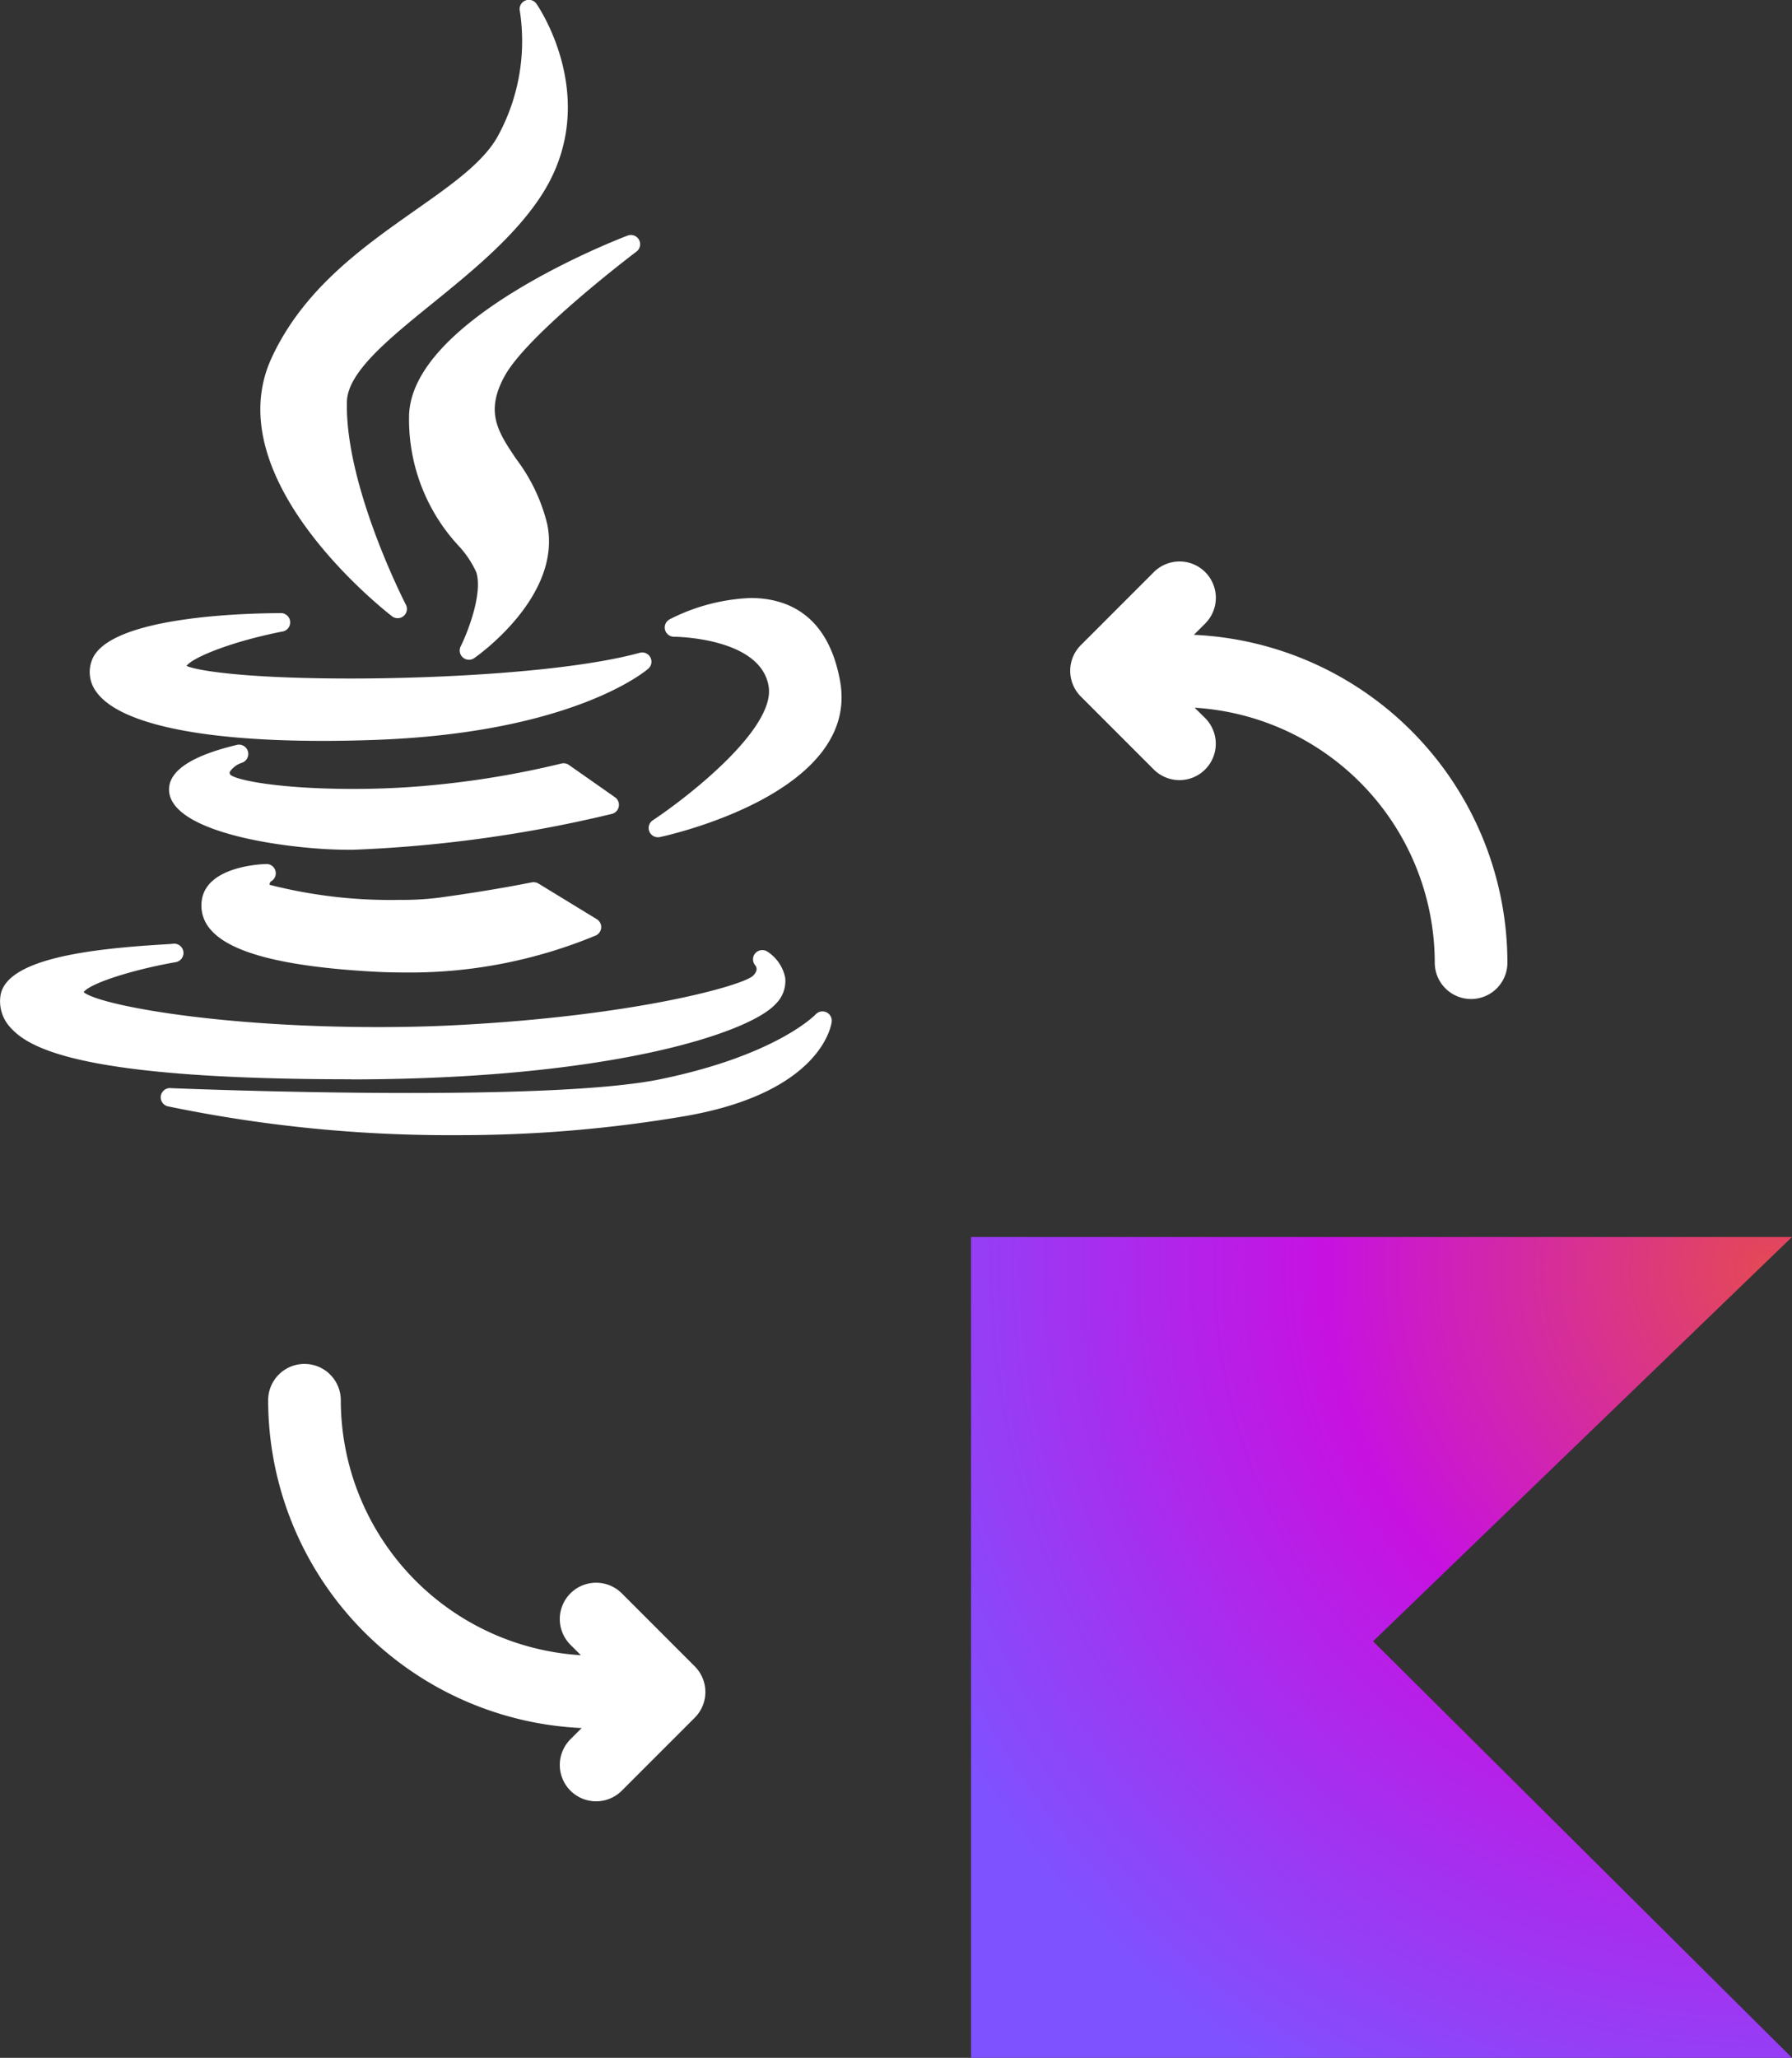 <?xml version="1.0" encoding="UTF-8"?>
<svg xmlns="http://www.w3.org/2000/svg" xmlns:xlink="http://www.w3.org/1999/xlink" width="96.888" height="111.219" viewBox="0 0 96.888 111.219">
  <rect x="0" y="0" width="96.888" height="111.219" fill="#333333" stroke="none"/>
  <defs>
    <radialGradient id="radial-gradient" cx="0.967" cy="0.041" r="1.146" gradientTransform="translate(0.001)" gradientUnits="objectBoundingBox">
      <stop offset="0.003" stop-color="#e44857"></stop>
      <stop offset="0.469" stop-color="#c711e1"></stop>
      <stop offset="1" stop-color="#7f52ff"></stop>
    </radialGradient>
  </defs>
  <g id="_03_kotlin_java" data-name="03 kotlin java" transform="translate(-124.499 -18.648)">
    <g id="XMLID_7_" transform="translate(85.098 18.647)">
      <path id="XMLID_8_" d="M117.746,11.368c-2.835,1.994-6.048,4.254-7.769,7.993C106.987,25.884,116.1,33,116.485,33.3a.5.5,0,0,0,.753-.63c-.033-.064-3.3-6.414-3.181-10.971.043-1.587,2.264-3.387,4.615-5.293,2.153-1.746,4.594-3.724,6.022-6.039,3.135-5.095-.349-10.1-.385-10.154a.5.5,0,0,0-.9.4,10.7,10.7,0,0,1-1.2,6.759C121.43,8.778,119.723,9.978,117.746,11.368Z" transform="translate(-55.899)" fill="#fff"></path>
      <path id="XMLID_9_" d="M161.619,64.089a.5.5,0,0,0-.481-.872c-.482.183-11.793,4.543-11.793,9.812a10.036,10.036,0,0,0,2.684,6.951,5.285,5.285,0,0,1,.954,1.429c.356,1.167-.487,3.278-.842,3.992a.5.5,0,0,0,.737.636c.195-.135,4.753-3.358,3.936-7.242a9.576,9.576,0,0,0-1.67-3.506c-.992-1.474-1.708-2.539-.621-4.506C155.8,68.489,161.561,64.133,161.619,64.089Z" transform="translate(-87.828 -50.474)" fill="#fff"></path>
      <path id="XMLID_10_" d="M63.6,167.355a1.785,1.785,0,0,0,.265,1.666c1.226,1.7,5.57,2.64,12.231,2.64h0c.9,0,1.855-.018,2.831-.053,10.65-.381,14.6-3.7,14.763-3.84a.5.5,0,0,0-.461-.865c-3.751,1.024-10.754,1.388-15.612,1.388-5.436,0-8.2-.391-8.882-.681.348-.478,2.493-1.33,5.151-1.853a.5.5,0,0,0-.1-1C72.226,164.761,64.413,164.886,63.6,167.355Z" transform="translate(-19.249 -131.618)" fill="#fff"></path>
      <path id="XMLID_11_" d="M219.284,160.673a10.5,10.5,0,0,0-4.367,1.148.5.5,0,0,0,.237.946c.047,0,4.686.038,5.106,2.688.372,2.287-4.389,5.991-6.255,7.226a.5.5,0,0,0,.277.922.493.493,0,0,0,.105-.011c.443-.095,10.833-2.384,9.735-8.434C223.451,161.451,221.121,160.673,219.284,160.673Z" transform="translate(-139.301 -128.352)" fill="#fff"></path>
      <path id="XMLID_12_" d="M109.155,203.429a.5.5,0,0,0-.206-.5l-2.491-1.745a.5.5,0,0,0-.418-.074,48.933,48.933,0,0,1-6.414,1.112,44.507,44.507,0,0,1-4.863.257c-3.782,0-6.254-.444-6.614-.77-.048-.092-.033-.133-.024-.156a1.267,1.267,0,0,1,.642-.484.5.5,0,0,0-.292-.961c-2.5.6-3.721,1.446-3.632,2.507.158,1.879,4.512,2.844,8.192,3.1.529.036,1.1.055,1.7.055h0a71.466,71.466,0,0,0,14.044-1.94A.5.5,0,0,0,109.155,203.429Z" transform="translate(-36.298 -159.84)" fill="#fff"></path>
      <path id="XMLID_13_" d="M97.322,233.076a.5.5,0,0,0-.288-.924c-.335.009-3.277.142-3.483,2.015a1.947,1.947,0,0,0,.477,1.52c1.056,1.252,3.908,2,8.716,2.275.569.034,1.147.051,1.718.051a26.208,26.208,0,0,0,10.4-2,.5.5,0,0,0,.047-.884l-3.148-1.922a.506.506,0,0,0-.365-.063c-.02,0-2.019.419-5.036.829a16.27,16.27,0,0,1-2.125.117,26.375,26.375,0,0,1-7.009-.815A.2.2,0,0,1,97.322,233.076Z" transform="translate(-43.247 -185.453)" fill="#fff"></path>
      <path id="XMLID_14_" d="M58.366,260.915c14-.012,21.518-2.5,22.965-4.069a1.733,1.733,0,0,0,.524-1.422,2.2,2.2,0,0,0-.963-1.416.508.508,0,0,0-.656.089.5.5,0,0,0,0,.654c.088.114.139.3-.119.562-.579.54-6.416,2.181-16.136,2.674-1.331.069-2.728.1-4.15.1-8.7,0-15.071-1.192-15.907-1.887.322-.463,2.575-1.2,4.971-1.621a.5.5,0,0,0-.154-.994c-.068.009-.3.023-.562.039-3.953.241-8.521.779-8.759,2.816a2.073,2.073,0,0,0,.548,1.674c1.068,1.2,4.136,2.794,18.4,2.794Z" transform="translate(0 -202.576)" fill="#fff"></path>
      <path id="XMLID_15_" d="M118.78,271.8a.5.5,0,0,0-.58.114c-.021.022-2.126,2.224-8.456,3.516-2.423.486-6.972.732-13.52.732s-12.8-.258-12.864-.261a.5.5,0,0,0-.138.992,74.854,74.854,0,0,0,15.551,1.548,72.488,72.488,0,0,0,12.408-1.036c7.353-1.289,7.868-4.935,7.886-5.089A.5.5,0,0,0,118.78,271.8Z" transform="translate(-34.699 -217.089)" fill="#fff"></path>
    </g>
    <g id="translation" transform="translate(138.997 48.998)">
      <g id="Gruppe_2690" data-name="Gruppe 2690" transform="translate(43.364 0)">
        <path id="Pfad_2555" data-name="Pfad 2555" d="M335.687,11.237a1.964,1.964,0,1,0,2.778-2.778L337.9,7.9a13.822,13.822,0,0,1,12.98,13.779,1.964,1.964,0,0,0,3.928,0A17.754,17.754,0,0,0,337.857,3.96l.607-.607A1.964,1.964,0,1,0,335.687.575l-3.942,3.942a1.964,1.964,0,0,0,0,2.778Z" transform="translate(-331.169 0)" fill="#fff"></path>
      </g>
      <g id="Gruppe_2691" data-name="Gruppe 2691" transform="translate(0 43.364)">
        <path id="Pfad_2556" data-name="Pfad 2556" d="M19.122,343.571a1.964,1.964,0,0,0-2.778,2.778l.564.564a13.821,13.821,0,0,1-12.98-13.779,1.964,1.964,0,0,0-3.928,0,17.754,17.754,0,0,0,16.951,17.715l-.607.607a1.964,1.964,0,1,0,2.778,2.778l3.942-3.942a1.964,1.964,0,0,0,0-2.778Z" transform="translate(0 -331.169)" fill="#fff"></path>
      </g>
    </g>
    <g id="Kotlin_logo_2021" transform="translate(177 82.677)">
      <path id="Pfad_2563" data-name="Pfad 2563" d="M44.387,45.188H0V.825H44.387L21.736,22.677Z" transform="translate(0 2.001)" fill="url(#radial-gradient)"></path>
    </g>
  </g>
</svg>
